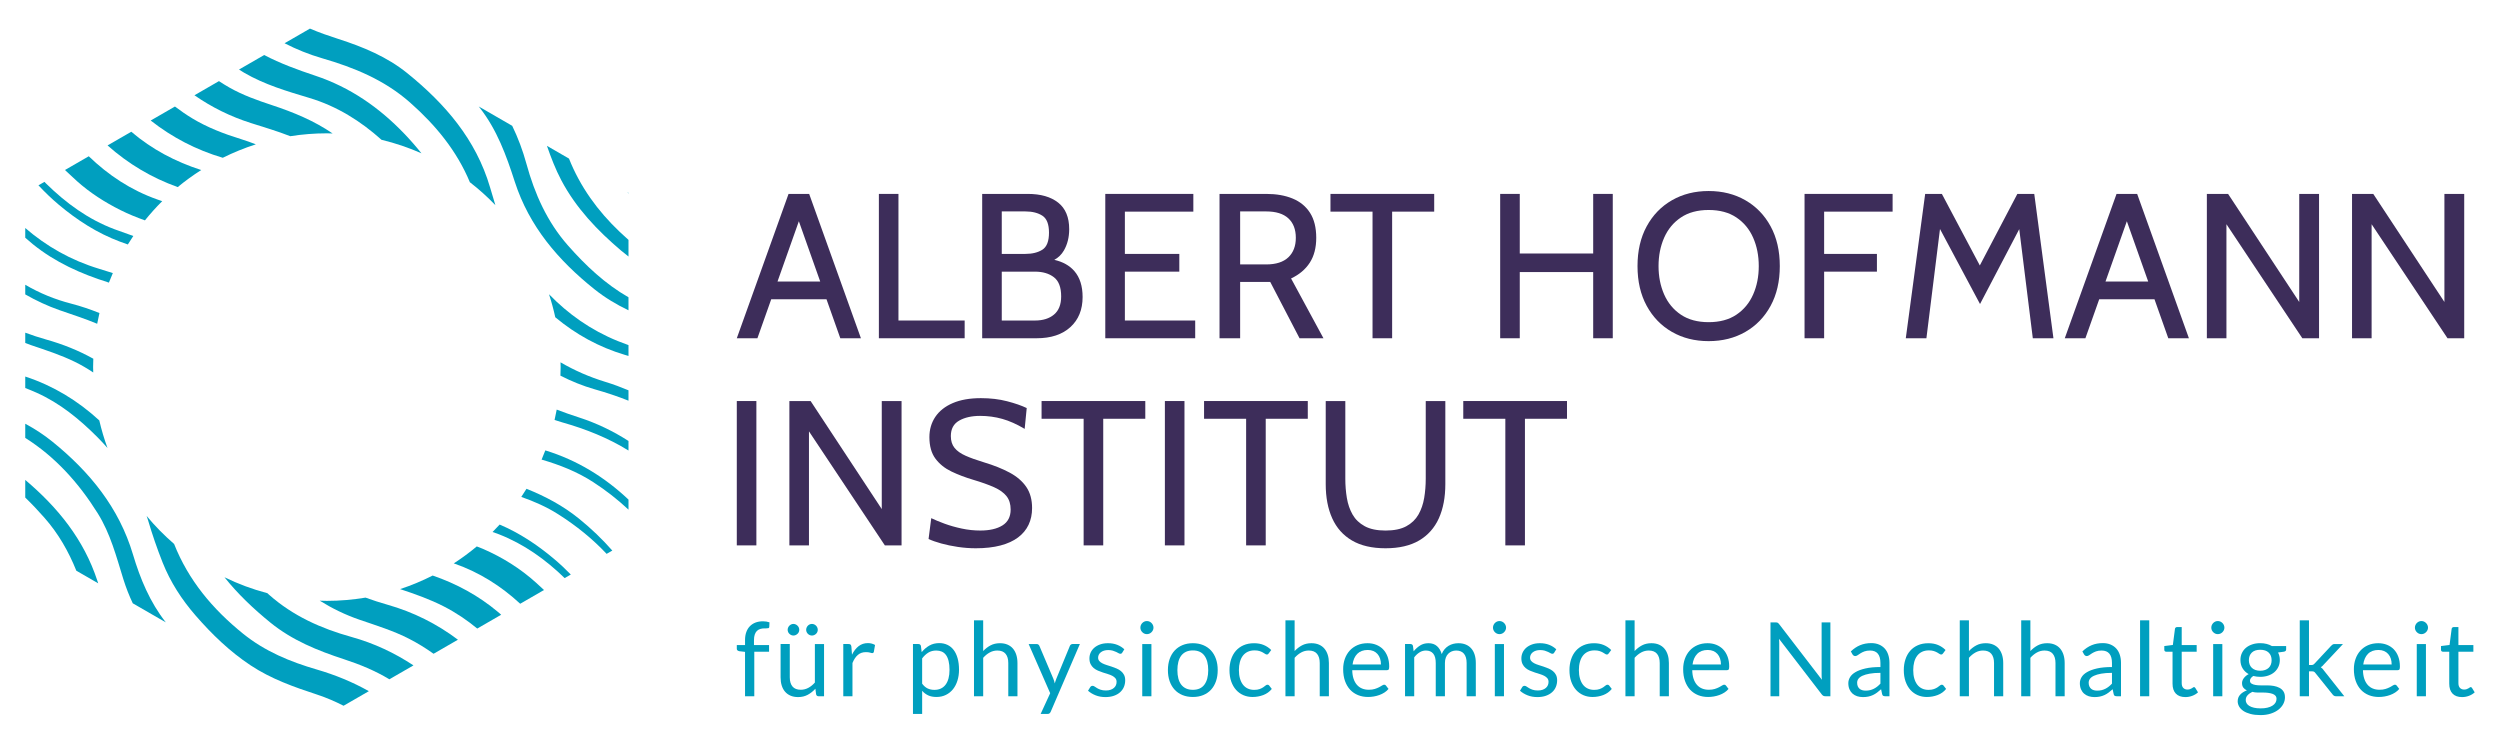 <?xml version="1.0" encoding="UTF-8"?>
<!-- Generator: Adobe Illustrator 16.0.3, SVG Export Plug-In . SVG Version: 6.00 Build 0)  -->
<svg xmlns="http://www.w3.org/2000/svg" xmlns:xlink="http://www.w3.org/1999/xlink" version="1.2" id="Layer_1" x="0px" y="0px" width="442.205px" height="130.394px" viewBox="0 0 442.205 130.394" xml:space="preserve">
<g>
	<g>
		<path fill="#3D2D5A" d="M139.48,34.299l-9.154,25.532h3.647l2.441-6.893h9.78l2.441,6.893h3.647l-9.155-25.532H139.48z     M137.526,49.801l3.778-10.669l3.779,10.669H137.526z"></path>
		<polygon fill="#3D2D5A" points="158.921,34.299 155.457,34.299 155.457,59.831 170.63,59.831 170.63,56.693 158.921,56.693   "></polygon>
		<path fill="#3D2D5A" d="M186.488,45.961c0.708-0.386,1.282-0.933,1.704-1.669c0.62-1.08,0.93-2.334,0.93-3.757    c0-2.103-0.65-3.667-1.951-4.696c-1.301-1.027-3.094-1.54-5.379-1.54h-8.061v25.532h9.629c2.541,0,4.531-0.657,5.972-1.971    c1.44-1.313,2.162-3.087,2.162-5.323c0-1.934-0.487-3.464-1.46-4.587C189.173,46.954,187.979,46.305,186.488,45.961z     M177.194,37.397h4.16c1.24,0,2.248,0.254,3.027,0.759c0.777,0.505,1.166,1.503,1.166,2.999c0,1.509-0.389,2.512-1.166,3.011    c-0.779,0.497-1.787,0.747-3.027,0.747h-4.16V37.397z M186.441,55.636c-0.839,0.706-1.963,1.058-3.372,1.058h-5.875V48.05h5.875    c1.372,0,2.488,0.328,3.346,0.985c0.856,0.656,1.285,1.787,1.285,3.393C187.7,53.861,187.28,54.931,186.441,55.636z"></path>
		<polygon fill="#3D2D5A" points="198.97,48.05 208.6,48.05 208.6,44.913 198.97,44.913 198.97,37.435 211.08,37.435 211.08,34.299     195.506,34.299 195.506,59.831 211.409,59.831 211.409,56.693 198.97,56.693   "></polygon>
		<path fill="#3D2D5A" d="M231.679,46.462c0.76-1.179,1.141-2.644,1.141-4.395c0-1.799-0.365-3.27-1.095-4.414    c-0.729-1.143-1.757-1.987-3.082-2.534c-1.325-0.548-2.876-0.82-4.65-0.82h-8.28v25.532h3.647v-9.957h5.144    c0.036,0,0.066,0,0.091,0s0.055,0,0.092,0l5.179,9.957h4.231l-5.728-10.577C229.815,48.572,230.919,47.643,231.679,46.462z     M223.956,46.773h-4.597v-9.376h4.597c1.738,0,3.048,0.409,3.93,1.224c0.881,0.813,1.322,1.964,1.322,3.446    c0,1.459-0.441,2.609-1.322,3.448C227.004,46.353,225.694,46.773,223.956,46.773z"></path>
		<polygon fill="#3D2D5A" points="235.336,37.435 242.777,37.435 242.777,59.831 246.243,59.831 246.243,37.435 253.684,37.435     253.684,34.299 235.336,34.299   "></polygon>
		<polygon fill="#3D2D5A" points="281.806,44.84 268.819,44.84 268.819,34.299 265.354,34.299 265.354,59.831 268.819,59.831     268.819,48.123 281.806,48.123 281.806,59.831 285.27,59.831 285.27,34.299 281.806,34.299   "></polygon>
		<path fill="#3D2D5A" d="M308.723,35.42c-1.896-1.088-4.062-1.632-6.493-1.632s-4.595,0.544-6.492,1.632    c-1.897,1.089-3.386,2.627-4.468,4.614c-1.083,1.987-1.623,4.331-1.623,7.031c0,2.699,0.54,5.041,1.623,7.03    c1.082,1.987,2.57,3.525,4.468,4.614c1.897,1.088,4.061,1.632,6.492,1.632s4.597-0.544,6.493-1.632    c1.897-1.089,3.387-2.627,4.468-4.614c1.082-1.989,1.624-4.331,1.624-7.03c0-2.7-0.542-5.044-1.624-7.031    C312.109,38.047,310.62,36.509,308.723,35.42z M310.1,52.09c-0.662,1.501-1.65,2.693-2.963,3.574    c-1.313,0.882-2.949,1.321-4.907,1.321c-1.957,0-3.592-0.439-4.905-1.321c-1.313-0.881-2.301-2.073-2.964-3.574    c-0.663-1.502-0.994-3.176-0.994-5.024c0-1.85,0.331-3.523,0.994-5.025c0.663-1.501,1.65-2.693,2.964-3.574    c1.313-0.882,2.948-1.323,4.905-1.323c1.958,0,3.594,0.441,4.907,1.323c1.313,0.881,2.301,2.073,2.963,3.574    c0.662,1.502,0.994,3.176,0.994,5.025C311.094,48.914,310.762,50.588,310.1,52.09z"></path>
		<polygon fill="#3D2D5A" points="319.191,59.831 322.656,59.831 322.656,48.05 331.994,48.05 331.994,44.913 322.656,44.913     322.656,37.435 334.767,37.435 334.767,34.299 319.191,34.299   "></polygon>
		<polygon fill="#3D2D5A" points="356.834,34.299 350.194,46.955 343.482,34.299 340.528,34.299 337.1,59.831 340.747,59.831     343.15,40.508 350.23,53.777 357.168,40.529 359.567,59.831 363.216,59.831 359.823,34.299   "></polygon>
		<path fill="#3D2D5A" d="M374.378,34.299l-9.156,25.532h3.648l2.441-6.893h9.779l2.441,6.893h3.648l-9.154-25.532H374.378z     M372.423,49.801l3.779-10.669l3.777,10.669H372.423z"></path>
		<polygon fill="#3D2D5A" points="406.694,53.412 394.109,34.299 390.354,34.299 390.354,59.831 393.817,59.831 393.817,39.659     407.241,59.831 410.196,59.831 410.196,34.299 406.694,34.299   "></polygon>
		<polygon fill="#3D2D5A" points="432.372,34.299 432.372,53.412 419.788,34.299 416.032,34.299 416.032,59.831 419.496,59.831     419.496,39.659 432.92,59.831 435.875,59.831 435.875,34.299   "></polygon>
	</g>
	<g>
		<path fill="#3D2D5A" d="M130.326,96.469V70.936h3.464v25.533H130.326z"></path>
		<path fill="#3D2D5A" d="M139.627,96.469V70.936h3.756l12.585,19.112V70.936h3.502v25.533h-2.955l-13.423-20.171v20.171H139.627z"></path>
		<path fill="#3D2D5A" d="M172.601,96.979c-1.059,0-2.117-0.081-3.174-0.238c-1.059-0.157-2.037-0.361-2.936-0.61    c-0.9-0.25-1.648-0.513-2.244-0.793l0.475-3.685c0.656,0.316,1.449,0.646,2.379,0.985s1.938,0.625,3.02,0.855    c1.08,0.232,2.176,0.348,3.281,0.348c1.643,0,2.945-0.301,3.912-0.902c0.967-0.603,1.451-1.542,1.451-2.818    c0-0.96-0.244-1.746-0.73-2.361c-0.486-0.613-1.219-1.141-2.197-1.578s-2.205-0.875-3.676-1.313    c-1.398-0.414-2.686-0.902-3.865-1.467c-1.18-0.566-2.125-1.326-2.836-2.281s-1.066-2.223-1.066-3.803    c0-1.349,0.35-2.543,1.047-3.583c0.699-1.039,1.727-1.852,3.084-2.435c1.355-0.584,3.018-0.876,4.988-0.876    c1.678,0,3.219,0.183,4.623,0.548c1.404,0.364,2.561,0.766,3.473,1.203l-0.363,3.685c-1.387-0.827-2.709-1.417-3.967-1.77    c-1.26-0.352-2.563-0.528-3.912-0.528c-1.496,0-2.734,0.28-3.711,0.839c-0.98,0.559-1.469,1.471-1.469,2.735    c0,0.852,0.219,1.547,0.656,2.088s1.088,1.004,1.951,1.385c0.863,0.385,1.939,0.771,3.229,1.16    c1.775,0.533,3.301,1.146,4.578,1.832c1.275,0.688,2.254,1.531,2.936,2.535s1.021,2.248,1.021,3.729    c0,1.095-0.207,2.08-0.619,2.955c-0.414,0.876-1.035,1.623-1.861,2.243s-1.863,1.094-3.109,1.422    C175.722,96.814,174.265,96.979,172.601,96.979z"></path>
		<path fill="#3D2D5A" d="M191.675,96.469V74.073h-7.44v-3.138h18.347v3.138h-7.44v22.396H191.675z"></path>
		<path fill="#3D2D5A" d="M206.047,96.469V70.936h3.465v25.533H206.047z"></path>
		<path fill="#3D2D5A" d="M220.417,96.469V74.073h-7.44v-3.138h18.347v3.138h-7.44v22.396H220.417z"></path>
		<path fill="#3D2D5A" d="M245.075,96.979c-2.396,0-4.375-0.459-5.937-1.377c-1.563-0.92-2.727-2.226-3.492-3.923    c-0.767-1.695-1.149-3.711-1.149-6.045V70.936h3.465v13.75c0,1.168,0.091,2.299,0.273,3.393c0.183,1.095,0.521,2.074,1.013,2.938    c0.492,0.862,1.21,1.55,2.151,2.061c0.942,0.511,2.168,0.766,3.676,0.766c1.52,0,2.748-0.255,3.684-0.766s1.65-1.2,2.143-2.07    c0.492-0.869,0.83-1.851,1.013-2.945c0.183-1.094,0.273-2.219,0.273-3.375v-13.75h3.465v14.699c0,2.334-0.383,4.35-1.148,6.045    c-0.766,1.697-1.931,3.003-3.493,3.923C249.449,96.521,247.471,96.979,245.075,96.979z"></path>
		<path fill="#3D2D5A" d="M266.267,96.469V74.073h-7.441v-3.138h18.348v3.138h-7.441v22.396H266.267z"></path>
	</g>
	<g>
		<path fill="#009FBF" d="M100.454,43.409c-3.671-4.164-5.884-9.121-7.341-14.451c-0.643-2.345-1.481-4.578-2.513-6.705    l-5.924-3.421c0.056,0.07,0.112,0.137,0.167,0.207c3.062,3.896,4.718,8.465,6.208,13.089c2.56,7.933,7.712,13.929,14.079,19.021    c1.882,1.506,3.912,2.72,6.038,3.737v-2.302C107.066,50.235,103.62,47.003,100.454,43.409z"></path>
		<path fill="#009FBF" d="M17.221,102.729c-2.389-7.323-7.02-12.995-12.754-17.839v3.119c1.172,1.133,2.295,2.328,3.386,3.564    c2.476,2.803,4.282,5.976,5.647,9.375l3.871,2.234C17.322,103.032,17.271,102.881,17.221,102.729z"></path>
		<path fill="#009FBF" d="M97.914,98.788c-2.921-2.448-6.041-4.517-9.536-6.003c-0.408,0.447-0.825,0.885-1.253,1.314    c0.376,0.139,0.758,0.263,1.131,0.408c4.428,1.73,8.238,4.456,11.621,7.746l1.088-0.629    C100.005,100.636,98.989,99.688,97.914,98.788z"></path>
		<path fill="#009FBF" d="M21.318,37.169c1.405,0.704,2.852,1.287,4.318,1.81c0.957-1.186,1.976-2.321,3.057-3.395    c-0.284-0.098-0.568-0.196-0.852-0.296c-4.731-1.669-8.694-4.328-12.139-7.647l-4.211,2.432c0.693,0.663,1.396,1.316,2.112,1.957    C15.915,34.1,18.521,35.768,21.318,37.169z"></path>
		<path fill="#009FBF" d="M94.831,103.077c-2.792-2.521-5.967-4.501-9.432-6.004c-0.351-0.151-0.708-0.28-1.062-0.421    c-1.292,1.08-2.653,2.079-4.072,2.998c0.026,0.009,0.052,0.018,0.077,0.026c4.518,1.575,8.338,4.033,11.672,7.116l4.21-2.431    C95.765,103.93,95.301,103.501,94.831,103.077z"></path>
		<path fill="#009FBF" d="M10.407,36.221c3.268,2.74,6.78,5.008,10.783,6.511c0.472,0.177,0.948,0.342,1.423,0.511    c0.313-0.507,0.634-1.009,0.968-1.501c-1.118-0.386-2.232-0.782-3.339-1.198c-4.642-1.739-8.562-4.622-12.066-8.055    c-0.107-0.105-0.209-0.214-0.314-0.32L6.801,32.78C7.926,33.986,9.121,35.139,10.407,36.221z"></path>
		<path fill="#009FBF" d="M5.844,43.222c3.943,3.181,8.475,5.212,13.28,6.722c0.047,0.015,0.093,0.032,0.139,0.047    c0.221-0.568,0.452-1.132,0.696-1.688c-0.807-0.261-1.617-0.515-2.433-0.761c-5.024-1.518-9.321-3.991-13.06-7.211v1.715    C4.922,42.439,5.37,42.84,5.844,43.222z"></path>
		<path fill="#009FBF" d="M88.08,108.244c-3.455-2.901-7.324-4.987-11.547-6.443c-1.846,0.939-3.771,1.743-5.764,2.4    c2.631,0.867,5.256,1.794,7.737,3.065c2.142,1.096,4.095,2.418,5.909,3.914l4.233-2.444    C88.459,108.572,88.272,108.406,88.08,108.244z"></path>
		<path fill="#009FBF" d="M31.438,33.092c1.315-1.091,2.705-2.094,4.15-3.018c-4.557-1.469-8.716-3.658-12.367-6.773l-4.194,2.422    C22.706,28.998,26.834,31.449,31.438,33.092z"></path>
		<path fill="#009FBF" d="M102.401,91.73c-2.823-2.282-5.959-3.948-9.273-5.273c-0.297,0.486-0.605,0.965-0.922,1.438    c2.263,0.794,4.463,1.758,6.521,3.063c3.199,2.025,6.072,4.348,8.572,7.01l1.008-0.581    C106.533,95.362,104.563,93.479,102.401,91.73z"></path>
		<path fill="#009FBF" d="M96.455,79.666c-0.209,0.548-0.426,1.091-0.656,1.627c3.191,0.931,6.287,2.142,9.12,3.977    c2.248,1.455,4.328,3.082,6.25,4.878v-1.778C106.962,84.394,102.104,81.397,96.455,79.666z"></path>
		<path fill="#009FBF" d="M45.256,25.531c-0.867-0.339-1.75-0.653-2.657-0.934c-2.997-0.926-5.929-2.047-8.637-3.687    c-1.053-0.638-2.05-1.337-3.019-2.068l-4.288,2.476c3.805,2.989,8.034,5.191,12.749,6.591    C41.279,26.975,43.232,26.176,45.256,25.531z"></path>
		<path fill="#009FBF" d="M17.189,57.27c0.119-0.639,0.254-1.271,0.402-1.899c-1.61-0.647-3.272-1.216-5.011-1.666    c-2.839-0.732-5.566-1.839-8.114-3.337v1.707c1.911,1.094,3.926,2.04,6.081,2.794C12.768,55.645,15.017,56.36,17.189,57.27z"></path>
		<path fill="#009FBF" d="M64.658,105.708c-2.226,0.371-4.508,0.573-6.838,0.573c-0.425,0-0.844-0.02-1.266-0.032    c2.197,1.372,4.541,2.513,7.067,3.381c2.965,1.018,5.98,1.941,8.779,3.381c1.511,0.776,2.935,1.661,4.29,2.63l4.308-2.487    c-3.735-2.812-7.876-4.889-12.475-6.196C67.212,106.584,65.923,106.169,64.658,105.708z"></path>
		<path fill="#009FBF" d="M102.401,73.835c-1.325-0.429-2.638-0.884-3.928-1.385c-0.114,0.618-0.241,1.229-0.382,1.837    c0.462,0.15,0.925,0.299,1.396,0.433c4.157,1.179,8.093,2.75,11.682,4.972v-1.694C108.48,76.273,105.58,74.862,102.401,73.835z"></path>
		<path fill="#009FBF" d="M44.38,21.764c2.332,0.74,4.684,1.432,6.963,2.327c2.11-0.332,4.273-0.509,6.478-0.509    c0.339,0,0.674,0.018,1.011,0.025c-3.261-2.24-6.909-3.747-10.683-4.994c-2.61-0.86-5.195-1.776-7.602-3.144    c-0.624-0.354-1.227-0.731-1.82-1.12l-4.333,2.501C37.439,18.969,40.759,20.614,44.38,21.764z"></path>
		<path fill="#009FBF" d="M13.286,64.024c1.122,0.551,2.185,1.18,3.207,1.86c-0.008-0.318-0.024-0.635-0.024-0.954    c0-0.496,0.02-0.986,0.037-1.478c-2.611-1.454-5.395-2.572-8.333-3.394c-1.265-0.354-2.495-0.765-3.706-1.212v1.815    c0.335,0.124,0.66,0.264,1.001,0.379C8.112,61.935,10.772,62.791,13.286,64.024z"></path>
		<path fill="#009FBF" d="M47.581,105.189c-0.099-0.087-0.19-0.178-0.288-0.265c-2.641-0.693-5.179-1.642-7.586-2.815    c2.353,2.946,5.119,5.579,8.138,8.031c3.856,3.13,8.346,4.945,12.992,6.463c2.808,0.921,5.522,2.029,8.034,3.553l4.263-2.461    c-3.326-2.198-6.949-3.91-10.969-5.03C56.812,111.176,51.819,108.95,47.581,105.189z"></path>
		<path fill="#009FBF" d="M99.146,64.088c0.006,0.281,0.021,0.561,0.021,0.843c0,0.509-0.02,1.012-0.038,1.516    c1.918,0.978,3.93,1.806,6.079,2.418c2.036,0.58,4.028,1.235,5.96,2.009v-1.835c-1.321-0.554-2.672-1.06-4.073-1.487    C104.269,66.689,101.623,65.533,99.146,64.088z"></path>
		<path fill="#009FBF" d="M55.77,13.389c-3.107-1.036-6.173-2.152-9.045-3.656l-4.449,2.568c0.299,0.186,0.592,0.377,0.896,0.556    c3.603,2.104,7.567,3.272,11.51,4.453c4.959,1.481,9.112,4.117,12.802,7.419c2.446,0.586,4.808,1.389,7.063,2.389    c-0.948-1.193-1.956-2.346-3.024-3.46C67.062,19.005,61.935,15.443,55.77,13.389z"></path>
		<path fill="#009FBF" d="M56.024,118.422c-4.693-1.367-9.138-3.193-13.034-6.336c-5.41-4.368-9.663-9.474-12.195-15.872    c-1.751-1.515-3.382-3.165-4.857-4.95c0.073,0.229,0.158,0.452,0.228,0.686c0.751,2.55,1.616,5.074,2.596,7.541    c1.376,3.464,3.374,6.553,5.83,9.377c2.899,3.334,6.03,6.359,9.725,8.813c3.638,2.415,7.699,3.842,11.783,5.184    c1.646,0.542,3.19,1.215,4.672,1.97l4.47-2.581C62.354,120.628,59.277,119.37,56.024,118.422z"></path>
		<path fill="#009FBF" d="M4.467,66.604v2.03c0.66,0.257,1.317,0.523,1.966,0.813c4.168,1.862,7.604,4.681,10.801,7.884    c0.62,0.621,1.209,1.261,1.78,1.909c-0.583-1.581-1.063-3.211-1.451-4.876C13.746,70.861,9.418,68.228,4.467,66.604z"></path>
		<path fill="#009FBF" d="M111.169,62.961v-1.918c-0.632-0.228-1.261-0.461-1.882-0.713c-4.788-1.943-8.777-4.783-12.178-8.285    c0.437,1.33,0.808,2.688,1.108,4.073c3.654,3.04,7.71,5.276,12.29,6.646C110.728,62.83,110.948,62.896,111.169,62.961z"></path>
		<path fill="#009FBF" d="M56.985,10.306c5.666,1.645,11.014,3.83,15.549,7.833c4.552,4.02,8.261,8.539,10.577,14.092    c1.603,1.24,3.109,2.596,4.512,4.055c-0.324-1.044-0.631-2.094-0.938-3.14c-2.496-8.496-7.968-14.802-14.647-20.204    c-3.584-2.899-7.818-4.645-12.189-6.052c-1.696-0.547-3.39-1.128-5.023-1.834l-4.491,2.593    C52.436,8.732,54.646,9.626,56.985,10.306z"></path>
		<path fill="#009FBF" d="M9.302,78.148c-1.522-1.234-3.141-2.289-4.835-3.197v2.505c5.271,3.321,9.422,7.91,12.819,13.337    c2.243,3.585,3.291,7.655,4.525,11.627c0.467,1.499,1.029,2.927,1.673,4.293l5.848,3.376c-2.811-3.573-4.531-7.712-5.815-12.024    C21.048,89.791,15.858,83.457,9.302,78.148z"></path>
		<path fill="#009FBF" d="M99.286,31.888c2.606,4.931,6.382,8.884,10.6,12.459c0.42,0.356,0.851,0.695,1.283,1.027v-2.943    c-0.513-0.454-1.021-0.916-1.522-1.391c-3.949-3.746-7.02-8.012-9.003-12.989l-3.9-2.252    C97.469,27.877,98.253,29.933,99.286,31.888z"></path>
		<path fill="#009FBF" d="M111.169,34.224v-0.096l-0.2-0.115C111.035,34.084,111.104,34.153,111.169,34.224z"></path>
	</g>
	<g>
		<path fill="#009FBF" d="M131.783,123.155v-7.851l-1.021-0.118c-0.127-0.03-0.23-0.078-0.313-0.143    c-0.082-0.063-0.122-0.156-0.122-0.276v-0.666h1.457v-0.893c0-0.528,0.074-1,0.225-1.409c0.147-0.41,0.36-0.758,0.639-1.04    c0.277-0.282,0.607-0.496,0.997-0.644c0.39-0.146,0.827-0.219,1.312-0.219c0.413,0,0.797,0.062,1.15,0.183l-0.036,0.812    c-0.008,0.122-0.06,0.193-0.155,0.219c-0.099,0.024-0.234,0.037-0.411,0.037h-0.282c-0.28,0-0.534,0.036-0.762,0.109    c-0.227,0.072-0.424,0.19-0.589,0.354c-0.161,0.165-0.288,0.381-0.376,0.648c-0.089,0.268-0.133,0.599-0.133,0.993v0.849h2.67    v1.175h-2.614v7.879H131.783z"></path>
		<path fill="#009FBF" d="M139.698,113.918v5.891c0,0.699,0.161,1.24,0.481,1.623c0.324,0.383,0.809,0.574,1.461,0.574    c0.474,0,0.919-0.113,1.34-0.338c0.418-0.225,0.805-0.537,1.157-0.939v-6.811h1.622v9.237h-0.967    c-0.229,0-0.375-0.112-0.437-0.339l-0.128-0.993c-0.401,0.444-0.852,0.802-1.35,1.072c-0.498,0.27-1.07,0.406-1.712,0.406    c-0.505,0-0.95-0.085-1.339-0.252c-0.386-0.167-0.708-0.403-0.969-0.707c-0.264-0.304-0.457-0.672-0.59-1.103    c-0.131-0.433-0.195-0.907-0.195-1.432v-5.891H139.698z M141.374,111.404c0,0.139-0.026,0.27-0.081,0.392    c-0.055,0.12-0.13,0.228-0.229,0.317c-0.098,0.091-0.207,0.164-0.332,0.219s-0.257,0.083-0.396,0.083    c-0.134,0-0.263-0.028-0.384-0.083s-0.23-0.128-0.324-0.219c-0.094-0.09-0.169-0.197-0.223-0.317    c-0.056-0.122-0.083-0.253-0.083-0.392c0-0.141,0.027-0.275,0.083-0.403c0.054-0.126,0.129-0.238,0.223-0.331    c0.094-0.096,0.203-0.17,0.324-0.226s0.25-0.082,0.384-0.082c0.139,0,0.271,0.026,0.396,0.082s0.234,0.13,0.332,0.226    c0.099,0.093,0.174,0.205,0.229,0.331C141.348,111.129,141.374,111.264,141.374,111.404z M144.648,111.404    c0,0.139-0.027,0.27-0.082,0.392c-0.057,0.12-0.129,0.228-0.223,0.317c-0.097,0.091-0.206,0.164-0.329,0.219    c-0.124,0.055-0.257,0.083-0.397,0.083c-0.14,0-0.272-0.028-0.396-0.083c-0.123-0.055-0.232-0.128-0.323-0.219    c-0.09-0.09-0.165-0.197-0.219-0.317c-0.056-0.122-0.083-0.253-0.083-0.392c0-0.141,0.027-0.275,0.083-0.403    c0.054-0.126,0.129-0.238,0.219-0.331c0.091-0.096,0.2-0.17,0.323-0.226c0.124-0.056,0.257-0.082,0.396-0.082    c0.141,0,0.273,0.026,0.397,0.082c0.123,0.056,0.232,0.13,0.329,0.226c0.094,0.093,0.166,0.205,0.223,0.331    C144.621,111.129,144.648,111.264,144.648,111.404z"></path>
		<path fill="#009FBF" d="M149.162,123.155v-9.237h0.931c0.175,0,0.296,0.033,0.362,0.101c0.067,0.066,0.113,0.183,0.139,0.346    l0.109,1.441c0.314-0.644,0.707-1.146,1.171-1.509c0.465-0.362,1.011-0.544,1.638-0.544c0.254,0,0.484,0.03,0.693,0.089    c0.205,0.057,0.397,0.138,0.574,0.24l-0.211,1.214c-0.043,0.15-0.137,0.228-0.28,0.228c-0.087,0-0.218-0.029-0.394-0.088    c-0.177-0.058-0.423-0.085-0.739-0.085c-0.564,0-1.039,0.165-1.417,0.492c-0.381,0.327-0.699,0.806-0.953,1.432v5.881H149.162z"></path>
		<path fill="#009FBF" d="M161.487,126.283v-12.365h0.969c0.23,0,0.375,0.112,0.438,0.337l0.135,1.096    c0.396-0.48,0.846-0.867,1.354-1.159c0.51-0.291,1.094-0.438,1.756-0.438c0.529,0,1.01,0.104,1.441,0.308    c0.432,0.202,0.801,0.504,1.104,0.901c0.305,0.4,0.537,0.894,0.701,1.481c0.166,0.59,0.248,1.27,0.248,2.033    c0,0.683-0.092,1.315-0.275,1.902c-0.182,0.586-0.443,1.094-0.783,1.522c-0.342,0.427-0.758,0.766-1.256,1.011    c-0.494,0.247-1.051,0.371-1.672,0.371c-0.57,0-1.059-0.094-1.465-0.283c-0.4-0.188-0.76-0.456-1.07-0.803v4.086H161.487z     M165.601,115.067c-0.529,0-0.994,0.122-1.391,0.365c-0.398,0.243-0.766,0.587-1.1,1.03v4.467c0.299,0.401,0.625,0.684,0.98,0.849    c0.357,0.164,0.752,0.247,1.189,0.247c0.857,0,1.518-0.308,1.98-0.922c0.461-0.612,0.693-1.489,0.693-2.627    c0-0.601-0.055-1.117-0.162-1.549c-0.105-0.432-0.26-0.785-0.459-1.062c-0.201-0.276-0.447-0.479-0.738-0.607    C166.302,115.132,165.97,115.067,165.601,115.067z"></path>
		<path fill="#009FBF" d="M172.282,123.155v-13.432h1.625v5.436c0.395-0.419,0.832-0.757,1.313-1.009s1.033-0.378,1.658-0.378    c0.506,0,0.951,0.084,1.336,0.251c0.387,0.167,0.709,0.404,0.967,0.711s0.453,0.677,0.588,1.108    c0.133,0.431,0.201,0.908,0.201,1.432v5.881h-1.623v-5.881c0-0.699-0.158-1.241-0.479-1.628s-0.807-0.579-1.465-0.579    c-0.479,0-0.926,0.116-1.344,0.347c-0.416,0.23-0.803,0.544-1.152,0.939v6.802H172.282z"></path>
		<path fill="#009FBF" d="M185.857,125.881c-0.056,0.122-0.122,0.22-0.203,0.292c-0.083,0.074-0.208,0.11-0.38,0.11h-1.203    l1.687-3.667l-3.81-8.698h1.404c0.139,0,0.248,0.035,0.328,0.105c0.08,0.069,0.137,0.146,0.172,0.231l2.47,5.819    c0.056,0.134,0.102,0.266,0.142,0.4c0.041,0.135,0.075,0.271,0.106,0.41c0.042-0.14,0.084-0.275,0.126-0.41    c0.043-0.135,0.093-0.271,0.148-0.411l2.396-5.809c0.036-0.096,0.1-0.177,0.186-0.241c0.088-0.063,0.185-0.096,0.288-0.096h1.296    L185.857,125.881z"></path>
		<path fill="#009FBF" d="M198.506,115.441c-0.073,0.135-0.185,0.2-0.339,0.2c-0.09,0-0.193-0.033-0.309-0.101    c-0.115-0.066-0.258-0.141-0.426-0.224c-0.168-0.081-0.363-0.157-0.598-0.228c-0.23-0.068-0.503-0.105-0.817-0.105    c-0.274,0-0.521,0.037-0.741,0.105c-0.217,0.07-0.405,0.166-0.561,0.288c-0.154,0.121-0.273,0.264-0.354,0.424    c-0.083,0.16-0.125,0.336-0.125,0.524c0,0.235,0.069,0.435,0.205,0.592c0.139,0.159,0.319,0.296,0.544,0.411    s0.479,0.217,0.764,0.306c0.286,0.088,0.582,0.182,0.882,0.282c0.299,0.101,0.593,0.213,0.881,0.333    c0.284,0.121,0.54,0.274,0.765,0.457c0.225,0.181,0.405,0.404,0.543,0.669c0.137,0.265,0.206,0.582,0.206,0.954    c0,0.423-0.077,0.817-0.229,1.18c-0.152,0.361-0.379,0.674-0.676,0.938c-0.296,0.266-0.661,0.474-1.095,0.625    c-0.431,0.152-0.93,0.229-1.494,0.229c-0.646,0-1.229-0.105-1.751-0.315c-0.521-0.209-0.965-0.479-1.331-0.807l0.382-0.621    c0.05-0.079,0.107-0.139,0.174-0.183c0.067-0.042,0.155-0.064,0.265-0.064s0.225,0.045,0.346,0.13    c0.123,0.085,0.271,0.178,0.443,0.282c0.173,0.104,0.382,0.197,0.628,0.282c0.248,0.085,0.555,0.129,0.928,0.129    c0.314,0,0.593-0.041,0.827-0.124c0.238-0.081,0.437-0.193,0.593-0.334c0.158-0.141,0.277-0.301,0.354-0.482    c0.075-0.182,0.111-0.377,0.111-0.583c0-0.255-0.068-0.465-0.203-0.633c-0.139-0.167-0.318-0.311-0.543-0.43    c-0.225-0.118-0.482-0.223-0.771-0.31c-0.288-0.088-0.583-0.182-0.885-0.278s-0.595-0.206-0.886-0.333    c-0.287-0.123-0.545-0.28-0.77-0.469s-0.407-0.421-0.542-0.698c-0.137-0.277-0.204-0.611-0.204-1.008    c0-0.352,0.073-0.691,0.217-1.018c0.146-0.323,0.358-0.611,0.639-0.856c0.278-0.244,0.624-0.442,1.029-0.587    c0.409-0.147,0.875-0.22,1.396-0.22c0.608,0,1.154,0.096,1.638,0.288c0.482,0.191,0.902,0.455,1.254,0.789L198.506,115.441z"></path>
		<path fill="#009FBF" d="M204.03,111.02c0,0.159-0.033,0.306-0.096,0.441c-0.063,0.137-0.15,0.261-0.256,0.365    c-0.105,0.105-0.23,0.191-0.368,0.252c-0.141,0.06-0.288,0.09-0.448,0.09c-0.158,0-0.305-0.03-0.441-0.09    c-0.136-0.061-0.259-0.146-0.364-0.252c-0.107-0.104-0.19-0.229-0.252-0.365c-0.06-0.136-0.09-0.282-0.09-0.441    s0.03-0.31,0.09-0.452c0.062-0.143,0.145-0.267,0.252-0.372c0.105-0.107,0.229-0.191,0.364-0.253    c0.137-0.06,0.283-0.09,0.441-0.09c0.16,0,0.308,0.03,0.448,0.09c0.138,0.062,0.263,0.146,0.368,0.253    c0.105,0.105,0.192,0.229,0.256,0.372C203.997,110.71,204.03,110.86,204.03,111.02z M203.665,113.918v9.237h-1.622v-9.237H203.665    z"></path>
		<path fill="#009FBF" d="M210.997,113.772c0.674,0,1.282,0.112,1.828,0.338c0.543,0.225,1.006,0.545,1.386,0.957    c0.378,0.413,0.671,0.914,0.874,1.5c0.204,0.587,0.306,1.241,0.306,1.964c0,0.731-0.102,1.388-0.306,1.971    c-0.203,0.582-0.496,1.082-0.874,1.495c-0.38,0.414-0.843,0.731-1.386,0.952c-0.546,0.223-1.154,0.334-1.828,0.334    c-0.676,0-1.285-0.111-1.83-0.334c-0.543-0.221-1.008-0.538-1.39-0.952c-0.382-0.413-0.677-0.913-0.885-1.495    c-0.205-0.583-0.309-1.239-0.309-1.971c0-0.723,0.104-1.377,0.309-1.964c0.208-0.586,0.503-1.087,0.885-1.5    c0.382-0.412,0.847-0.732,1.39-0.957C209.712,113.885,210.321,113.772,210.997,113.772z M210.997,122.016    c0.912,0,1.592-0.307,2.041-0.917c0.451-0.61,0.676-1.462,0.676-2.558c0-1.1-0.225-1.957-0.676-2.57    c-0.449-0.614-1.129-0.922-2.041-0.922c-0.463,0-0.864,0.08-1.206,0.237c-0.34,0.158-0.624,0.385-0.853,0.685    c-0.227,0.299-0.396,0.664-0.509,1.098c-0.111,0.437-0.169,0.927-0.169,1.473c0,0.548,0.058,1.038,0.169,1.468    c0.113,0.434,0.282,0.795,0.509,1.09c0.229,0.296,0.513,0.521,0.853,0.68C210.133,121.937,210.534,122.016,210.997,122.016z"></path>
		<path fill="#009FBF" d="M224.427,115.559c-0.05,0.069-0.098,0.12-0.146,0.156s-0.119,0.055-0.21,0.055    c-0.092,0-0.189-0.038-0.297-0.115c-0.105-0.074-0.24-0.158-0.405-0.248c-0.163-0.092-0.365-0.176-0.597-0.253    c-0.236-0.075-0.522-0.113-0.861-0.113c-0.451,0-0.847,0.081-1.196,0.242c-0.346,0.16-0.636,0.394-0.87,0.696    c-0.234,0.304-0.408,0.673-0.527,1.104c-0.119,0.432-0.179,0.916-0.179,1.449c0,0.561,0.065,1.059,0.191,1.491    c0.127,0.437,0.308,0.799,0.538,1.096c0.23,0.293,0.513,0.52,0.845,0.674c0.33,0.154,0.702,0.233,1.115,0.233    c0.395,0,0.72-0.047,0.977-0.144c0.253-0.093,0.467-0.198,0.636-0.313c0.172-0.116,0.311-0.221,0.42-0.315    c0.109-0.094,0.219-0.141,0.328-0.141c0.141,0,0.244,0.052,0.312,0.154l0.457,0.594c-0.403,0.493-0.904,0.853-1.505,1.08    c-0.604,0.228-1.239,0.343-1.906,0.343c-0.578,0-1.113-0.108-1.609-0.32c-0.495-0.212-0.925-0.521-1.289-0.924    c-0.365-0.406-0.653-0.902-0.864-1.49c-0.208-0.591-0.313-1.264-0.313-2.018c0-0.686,0.096-1.319,0.286-1.903    c0.192-0.583,0.471-1.089,0.839-1.51c0.369-0.423,0.824-0.754,1.363-0.989c0.542-0.238,1.164-0.356,1.86-0.356    c0.645,0,1.217,0.104,1.716,0.315c0.497,0.209,0.939,0.505,1.32,0.887L224.427,115.559z"></path>
		<path fill="#009FBF" d="M227.372,123.155v-13.432h1.623v5.436c0.395-0.419,0.832-0.757,1.312-1.009    c0.48-0.252,1.033-0.378,1.661-0.378c0.503,0,0.948,0.084,1.334,0.251c0.387,0.167,0.709,0.404,0.966,0.711    c0.259,0.307,0.455,0.677,0.59,1.108c0.134,0.431,0.199,0.908,0.199,1.432v5.881h-1.62v-5.881c0-0.699-0.161-1.241-0.48-1.628    c-0.318-0.387-0.808-0.579-1.463-0.579c-0.481,0-0.929,0.116-1.346,0.347c-0.416,0.23-0.801,0.544-1.152,0.939v6.802H227.372z"></path>
		<path fill="#009FBF" d="M241.896,113.772c0.554,0,1.063,0.094,1.53,0.278c0.468,0.186,0.873,0.453,1.215,0.802    c0.338,0.35,0.604,0.782,0.797,1.296c0.191,0.514,0.287,1.099,0.287,1.755c0,0.256-0.028,0.426-0.082,0.512    c-0.056,0.084-0.159,0.126-0.309,0.126h-6.146c0.01,0.584,0.091,1.093,0.234,1.522c0.147,0.434,0.348,0.792,0.603,1.081    c0.256,0.288,0.559,0.504,0.912,0.647c0.352,0.142,0.747,0.214,1.185,0.214c0.409,0,0.759-0.047,1.054-0.141    c0.295-0.096,0.55-0.197,0.762-0.307c0.211-0.109,0.39-0.211,0.532-0.306c0.144-0.094,0.265-0.141,0.37-0.141    c0.135,0,0.238,0.052,0.31,0.154l0.456,0.594c-0.201,0.243-0.439,0.455-0.72,0.634c-0.28,0.18-0.579,0.327-0.898,0.443    c-0.317,0.115-0.647,0.201-0.987,0.259c-0.342,0.058-0.68,0.087-1.014,0.087c-0.638,0-1.226-0.108-1.765-0.324    c-0.538-0.217-1.003-0.531-1.396-0.948s-0.695-0.931-0.916-1.545c-0.219-0.613-0.328-1.319-0.328-2.114    c0-0.646,0.1-1.247,0.295-1.806c0.198-0.561,0.484-1.044,0.853-1.456c0.373-0.41,0.826-0.732,1.359-0.967    C240.626,113.891,241.227,113.772,241.896,113.772z M241.933,114.968c-0.785,0-1.4,0.228-1.851,0.679    c-0.449,0.453-0.729,1.08-0.839,1.883h5.023c0-0.377-0.052-0.721-0.155-1.035c-0.104-0.313-0.255-0.583-0.456-0.812    c-0.199-0.228-0.443-0.403-0.733-0.529C242.632,115.031,242.304,114.968,241.933,114.968z"></path>
		<path fill="#009FBF" d="M248.525,123.155v-9.237h0.966c0.232,0,0.376,0.112,0.438,0.337l0.119,0.949    c0.342-0.419,0.722-0.763,1.145-1.029c0.422-0.269,0.913-0.402,1.472-0.402c0.626,0,1.133,0.173,1.519,0.521    c0.386,0.345,0.664,0.813,0.833,1.403c0.129-0.334,0.296-0.622,0.507-0.866c0.209-0.244,0.445-0.443,0.707-0.601    c0.261-0.158,0.539-0.274,0.833-0.347c0.296-0.074,0.595-0.11,0.898-0.11c0.487,0,0.921,0.076,1.298,0.233    c0.381,0.154,0.703,0.381,0.967,0.68c0.266,0.297,0.467,0.663,0.607,1.098c0.139,0.436,0.211,0.933,0.211,1.491v5.881h-1.625    v-5.881c0-0.724-0.158-1.271-0.475-1.646c-0.316-0.372-0.771-0.561-1.375-0.561c-0.269,0-0.521,0.048-0.762,0.141    c-0.238,0.096-0.449,0.233-0.632,0.415c-0.185,0.183-0.329,0.413-0.435,0.689c-0.105,0.277-0.159,0.598-0.159,0.962v5.881h-1.624    v-5.881c0-0.742-0.148-1.296-0.445-1.661c-0.3-0.363-0.731-0.546-1.306-0.546c-0.399,0-0.772,0.108-1.114,0.324    c-0.344,0.215-0.661,0.509-0.945,0.88v6.884H248.525z"></path>
		<path fill="#009FBF" d="M266.396,111.02c0,0.159-0.033,0.306-0.096,0.441c-0.066,0.137-0.15,0.261-0.258,0.365    c-0.105,0.105-0.229,0.191-0.367,0.252c-0.139,0.06-0.289,0.09-0.445,0.09c-0.158,0-0.307-0.03-0.443-0.09    c-0.137-0.061-0.258-0.146-0.365-0.252c-0.105-0.104-0.191-0.229-0.25-0.365c-0.061-0.136-0.092-0.282-0.092-0.441    s0.031-0.31,0.092-0.452c0.059-0.143,0.145-0.267,0.25-0.372c0.107-0.107,0.229-0.191,0.365-0.253    c0.137-0.06,0.285-0.09,0.443-0.09c0.156,0,0.307,0.03,0.445,0.09c0.139,0.062,0.262,0.146,0.367,0.253    c0.107,0.105,0.191,0.229,0.258,0.372C266.362,110.71,266.396,110.86,266.396,111.02z M266.028,113.918v9.237h-1.621v-9.237    H266.028z"></path>
		<path fill="#009FBF" d="M274.911,115.441c-0.074,0.135-0.186,0.2-0.338,0.2c-0.092,0-0.195-0.033-0.311-0.101    c-0.115-0.066-0.258-0.141-0.426-0.224c-0.166-0.081-0.363-0.157-0.596-0.228c-0.23-0.068-0.502-0.105-0.818-0.105    c-0.275,0-0.521,0.037-0.74,0.105c-0.217,0.07-0.404,0.166-0.561,0.288c-0.156,0.121-0.273,0.264-0.355,0.424    s-0.125,0.336-0.125,0.524c0,0.235,0.07,0.435,0.207,0.592c0.137,0.159,0.318,0.296,0.543,0.411s0.479,0.217,0.766,0.306    c0.285,0.088,0.58,0.182,0.881,0.282c0.299,0.101,0.592,0.213,0.879,0.333c0.283,0.121,0.539,0.274,0.766,0.457    c0.225,0.181,0.404,0.404,0.541,0.669s0.205,0.582,0.205,0.954c0,0.423-0.076,0.817-0.229,1.18    c-0.148,0.361-0.375,0.674-0.674,0.938c-0.297,0.266-0.662,0.474-1.094,0.625c-0.432,0.152-0.93,0.229-1.492,0.229    c-0.648,0-1.23-0.105-1.752-0.315c-0.523-0.209-0.967-0.479-1.332-0.807l0.383-0.621c0.047-0.079,0.107-0.139,0.174-0.183    c0.066-0.042,0.154-0.064,0.264-0.064s0.225,0.045,0.348,0.13c0.121,0.085,0.268,0.178,0.441,0.282    c0.172,0.104,0.383,0.197,0.629,0.282s0.553,0.129,0.926,0.129c0.314,0,0.594-0.041,0.83-0.124    c0.234-0.081,0.432-0.193,0.592-0.334c0.158-0.141,0.275-0.301,0.352-0.482s0.113-0.377,0.113-0.583    c0-0.255-0.07-0.465-0.203-0.633c-0.139-0.167-0.32-0.311-0.545-0.43c-0.225-0.118-0.48-0.223-0.77-0.31    c-0.289-0.088-0.584-0.182-0.885-0.278s-0.596-0.206-0.885-0.333c-0.289-0.123-0.545-0.28-0.771-0.469    c-0.225-0.188-0.404-0.421-0.541-0.698s-0.205-0.611-0.205-1.008c0-0.352,0.072-0.691,0.219-1.018    c0.146-0.323,0.359-0.611,0.637-0.856c0.281-0.244,0.625-0.442,1.031-0.587c0.408-0.147,0.873-0.22,1.396-0.22    c0.605,0,1.152,0.096,1.635,0.288c0.484,0.191,0.902,0.455,1.256,0.789L274.911,115.441z"></path>
		<path fill="#009FBF" d="M284.564,115.559c-0.049,0.069-0.096,0.12-0.144,0.156c-0.05,0.036-0.121,0.055-0.211,0.055    c-0.091,0-0.19-0.038-0.296-0.115c-0.107-0.074-0.241-0.158-0.407-0.248c-0.162-0.092-0.361-0.176-0.596-0.253    c-0.234-0.075-0.521-0.113-0.863-0.113c-0.449,0-0.846,0.081-1.193,0.242c-0.346,0.16-0.637,0.394-0.869,0.696    c-0.236,0.304-0.41,0.673-0.527,1.104c-0.121,0.432-0.18,0.916-0.18,1.449c0,0.561,0.064,1.059,0.193,1.491    c0.125,0.437,0.307,0.799,0.535,1.096c0.23,0.293,0.512,0.52,0.844,0.674s0.705,0.233,1.117,0.233    c0.396,0,0.721-0.047,0.975-0.144c0.256-0.093,0.469-0.198,0.639-0.313c0.17-0.116,0.31-0.221,0.419-0.315    c0.11-0.094,0.22-0.141,0.329-0.141c0.14,0,0.241,0.052,0.311,0.154l0.455,0.594c-0.401,0.493-0.904,0.853-1.504,1.08    c-0.604,0.228-1.236,0.343-1.904,0.343c-0.58,0-1.117-0.108-1.611-0.32s-0.924-0.521-1.289-0.924    c-0.365-0.406-0.652-0.902-0.863-1.49c-0.209-0.591-0.313-1.264-0.313-2.018c0-0.686,0.096-1.319,0.287-1.903    c0.191-0.583,0.469-1.089,0.838-1.51c0.367-0.423,0.822-0.754,1.363-0.989c0.541-0.238,1.16-0.356,1.859-0.356    c0.643,0,1.215,0.104,1.715,0.315c0.499,0.209,0.938,0.505,1.322,0.887L284.564,115.559z"></path>
		<path fill="#009FBF" d="M287.51,123.155v-13.432h1.622v5.436c0.396-0.419,0.833-0.757,1.315-1.009    c0.479-0.252,1.032-0.378,1.658-0.378c0.503,0,0.951,0.084,1.336,0.251c0.387,0.167,0.707,0.404,0.967,0.711    c0.259,0.307,0.453,0.677,0.587,1.108c0.134,0.431,0.2,0.908,0.2,1.432v5.881h-1.621v-5.881c0-0.699-0.159-1.241-0.479-1.628    c-0.319-0.387-0.807-0.579-1.463-0.579c-0.48,0-0.93,0.116-1.347,0.347c-0.416,0.23-0.801,0.544-1.153,0.939v6.802H287.51z"></path>
		<path fill="#009FBF" d="M302.035,113.772c0.552,0,1.064,0.094,1.531,0.278c0.466,0.186,0.873,0.453,1.213,0.802    c0.34,0.35,0.607,0.782,0.797,1.296c0.192,0.514,0.288,1.099,0.288,1.755c0,0.256-0.028,0.426-0.083,0.512    c-0.056,0.084-0.157,0.126-0.309,0.126h-6.145c0.011,0.584,0.09,1.093,0.235,1.522c0.146,0.434,0.348,0.792,0.602,1.081    c0.255,0.288,0.559,0.504,0.913,0.647c0.352,0.142,0.747,0.214,1.185,0.214c0.407,0,0.756-0.047,1.054-0.141    c0.294-0.096,0.547-0.197,0.76-0.307c0.214-0.109,0.393-0.211,0.534-0.306c0.144-0.094,0.265-0.141,0.368-0.141    c0.135,0,0.238,0.052,0.312,0.154l0.455,0.594c-0.2,0.243-0.439,0.455-0.72,0.634c-0.28,0.18-0.578,0.327-0.898,0.443    c-0.319,0.115-0.649,0.201-0.989,0.259s-0.678,0.087-1.011,0.087c-0.638,0-1.227-0.108-1.765-0.324    c-0.537-0.217-1.002-0.531-1.396-0.948c-0.392-0.417-0.697-0.931-0.916-1.545c-0.221-0.613-0.33-1.319-0.33-2.114    c0-0.646,0.1-1.247,0.298-1.806c0.197-0.561,0.481-1.044,0.853-1.456c0.37-0.41,0.823-0.732,1.359-0.967    C300.766,113.891,301.365,113.772,302.035,113.772z M302.073,114.968c-0.785,0-1.403,0.228-1.853,0.679    c-0.449,0.453-0.729,1.08-0.84,1.883h5.026c0-0.377-0.054-0.721-0.157-1.035c-0.104-0.313-0.256-0.583-0.455-0.812    c-0.202-0.228-0.445-0.403-0.734-0.529C302.771,115.031,302.441,114.968,302.073,114.968z"></path>
		<path fill="#009FBF" d="M314.43,110.148c0.077,0.04,0.164,0.121,0.26,0.24l7.569,9.849c-0.02-0.157-0.03-0.311-0.038-0.46    c-0.006-0.149-0.01-0.293-0.01-0.433v-9.255h1.551v13.065h-0.893c-0.14,0-0.257-0.023-0.352-0.073    c-0.096-0.049-0.186-0.132-0.278-0.247l-7.56-9.837c0.014,0.152,0.023,0.302,0.029,0.445c0.006,0.147,0.009,0.28,0.009,0.401    v9.311h-1.549V110.09h0.91C314.236,110.09,314.354,110.109,314.43,110.148z"></path>
		<path fill="#009FBF" d="M334.211,123.155h-0.721c-0.159,0-0.285-0.023-0.384-0.073c-0.096-0.049-0.161-0.151-0.192-0.309    l-0.182-0.858c-0.242,0.22-0.48,0.413-0.711,0.588c-0.232,0.174-0.474,0.319-0.729,0.438s-0.527,0.208-0.815,0.27    c-0.288,0.061-0.608,0.092-0.962,0.092c-0.359,0-0.695-0.053-1.008-0.15c-0.313-0.102-0.586-0.253-0.816-0.455    c-0.23-0.201-0.415-0.455-0.551-0.764c-0.137-0.308-0.206-0.673-0.206-1.093c0-0.365,0.101-0.719,0.302-1.056    c0.199-0.34,0.522-0.64,0.97-0.901c0.447-0.263,1.032-0.478,1.757-0.646c0.724-0.167,1.607-0.251,2.65-0.251v-0.725    c0-0.722-0.154-1.269-0.459-1.639c-0.307-0.37-0.762-0.555-1.362-0.555c-0.396,0-0.728,0.051-1,0.15    c-0.269,0.1-0.503,0.212-0.701,0.337c-0.197,0.125-0.366,0.237-0.509,0.339c-0.144,0.099-0.286,0.151-0.426,0.151    c-0.109,0-0.206-0.031-0.286-0.089c-0.083-0.058-0.149-0.129-0.198-0.213l-0.291-0.521c0.51-0.491,1.062-0.86,1.65-1.103    c0.59-0.242,1.244-0.366,1.961-0.366c0.516,0,0.976,0.087,1.377,0.257c0.401,0.172,0.737,0.406,1.012,0.711    c0.275,0.305,0.48,0.671,0.618,1.104c0.141,0.431,0.212,0.906,0.212,1.423V123.155z M329.997,122.161    c0.288,0,0.55-0.029,0.785-0.087c0.238-0.058,0.461-0.141,0.669-0.247c0.21-0.105,0.411-0.235,0.602-0.386    c0.191-0.152,0.38-0.326,0.561-0.521v-1.904c-0.747,0-1.382,0.048-1.904,0.143c-0.521,0.095-0.948,0.218-1.276,0.371    s-0.566,0.335-0.716,0.541c-0.15,0.209-0.223,0.439-0.223,0.696c0,0.244,0.04,0.455,0.117,0.634    c0.08,0.178,0.186,0.323,0.32,0.436c0.133,0.112,0.292,0.196,0.475,0.246C329.586,122.135,329.786,122.161,329.997,122.161z"></path>
		<path fill="#009FBF" d="M343.702,115.559c-0.05,0.069-0.099,0.12-0.146,0.156s-0.118,0.055-0.211,0.055    c-0.09,0-0.188-0.038-0.296-0.115c-0.105-0.074-0.24-0.158-0.404-0.248c-0.166-0.092-0.363-0.176-0.598-0.253    c-0.234-0.075-0.521-0.113-0.862-0.113c-0.451,0-0.849,0.081-1.194,0.242c-0.348,0.16-0.637,0.394-0.869,0.696    c-0.236,0.304-0.41,0.673-0.529,1.104c-0.119,0.432-0.177,0.916-0.177,1.449c0,0.561,0.062,1.059,0.19,1.491    c0.127,0.437,0.307,0.799,0.537,1.096c0.229,0.293,0.512,0.52,0.844,0.674c0.33,0.154,0.705,0.233,1.116,0.233    c0.397,0,0.722-0.047,0.978-0.144c0.255-0.093,0.466-0.198,0.637-0.313c0.171-0.116,0.312-0.221,0.421-0.315    c0.109-0.094,0.217-0.141,0.328-0.141c0.138,0,0.242,0.052,0.31,0.154l0.455,0.594c-0.4,0.493-0.902,0.853-1.504,1.08    c-0.603,0.228-1.236,0.343-1.906,0.343c-0.578,0-1.113-0.108-1.609-0.32c-0.494-0.212-0.926-0.521-1.289-0.924    c-0.365-0.406-0.652-0.902-0.862-1.49c-0.209-0.591-0.314-1.264-0.314-2.018c0-0.686,0.096-1.319,0.288-1.903    c0.189-0.583,0.471-1.089,0.839-1.51c0.366-0.423,0.821-0.754,1.36-0.989c0.543-0.238,1.161-0.356,1.86-0.356    c0.646,0,1.217,0.104,1.716,0.315c0.498,0.209,0.939,0.505,1.321,0.887L343.702,115.559z"></path>
		<path fill="#009FBF" d="M346.646,123.155v-13.432h1.624v5.436c0.396-0.419,0.833-0.757,1.313-1.009    c0.479-0.252,1.033-0.378,1.658-0.378c0.506,0,0.951,0.084,1.337,0.251s0.708,0.404,0.967,0.711    c0.257,0.307,0.453,0.677,0.587,1.108c0.133,0.431,0.202,0.908,0.202,1.432v5.881h-1.626v-5.881c0-0.699-0.157-1.241-0.478-1.628    c-0.319-0.387-0.807-0.579-1.463-0.579c-0.48,0-0.93,0.116-1.345,0.347c-0.416,0.23-0.802,0.544-1.153,0.939v6.802H346.646z"></path>
		<path fill="#009FBF" d="M357.516,123.155v-13.432h1.622v5.436c0.396-0.419,0.834-0.757,1.313-1.009    c0.48-0.252,1.035-0.378,1.66-0.378c0.504,0,0.949,0.084,1.334,0.251c0.389,0.167,0.709,0.404,0.969,0.711    c0.258,0.307,0.453,0.677,0.588,1.108c0.133,0.431,0.201,0.908,0.201,1.432v5.881h-1.625v-5.881c0-0.699-0.158-1.241-0.477-1.628    c-0.32-0.387-0.807-0.579-1.465-0.579c-0.48,0-0.928,0.116-1.344,0.347s-0.801,0.544-1.154,0.939v6.802H357.516z"></path>
		<path fill="#009FBF" d="M375.167,123.155h-0.721c-0.158,0-0.285-0.023-0.385-0.073c-0.094-0.049-0.158-0.151-0.189-0.309    l-0.184-0.858c-0.242,0.22-0.479,0.413-0.711,0.588c-0.23,0.174-0.475,0.319-0.729,0.438c-0.256,0.118-0.527,0.208-0.818,0.27    c-0.285,0.061-0.605,0.092-0.959,0.092c-0.359,0-0.695-0.053-1.01-0.15c-0.311-0.102-0.584-0.253-0.814-0.455    c-0.232-0.201-0.414-0.455-0.553-0.764c-0.135-0.308-0.205-0.673-0.205-1.093c0-0.365,0.102-0.719,0.301-1.056    c0.199-0.34,0.523-0.64,0.971-0.901c0.447-0.263,1.031-0.478,1.756-0.646c0.725-0.167,1.609-0.251,2.652-0.251v-0.725    c0-0.722-0.152-1.269-0.457-1.639c-0.309-0.37-0.764-0.555-1.363-0.555c-0.396,0-0.73,0.051-1.002,0.15    c-0.268,0.1-0.504,0.212-0.701,0.337s-0.367,0.237-0.51,0.339c-0.143,0.099-0.285,0.151-0.424,0.151    c-0.109,0-0.205-0.031-0.289-0.089c-0.082-0.058-0.146-0.129-0.195-0.213l-0.291-0.521c0.51-0.491,1.061-0.86,1.65-1.103    s1.242-0.366,1.961-0.366c0.516,0,0.975,0.087,1.379,0.257c0.398,0.172,0.734,0.406,1.01,0.711    c0.273,0.305,0.479,0.671,0.619,1.104c0.141,0.431,0.211,0.906,0.211,1.423V123.155z M370.954,122.161    c0.287,0,0.547-0.029,0.785-0.087c0.236-0.058,0.461-0.141,0.668-0.247c0.211-0.105,0.412-0.235,0.602-0.386    c0.193-0.152,0.379-0.326,0.561-0.521v-1.904c-0.746,0-1.381,0.048-1.904,0.143s-0.947,0.218-1.275,0.371    c-0.332,0.153-0.568,0.335-0.717,0.541c-0.15,0.209-0.225,0.439-0.225,0.696c0,0.244,0.043,0.455,0.119,0.634    c0.078,0.178,0.186,0.323,0.32,0.436c0.133,0.112,0.291,0.196,0.473,0.246C370.542,122.135,370.741,122.161,370.954,122.161z"></path>
		<path fill="#009FBF" d="M380.165,109.724v13.432h-1.625v-13.432H380.165z"></path>
		<path fill="#009FBF" d="M386.555,123.302c-0.731,0-1.29-0.204-1.684-0.611c-0.392-0.408-0.588-0.994-0.588-1.761v-5.653h-1.11    c-0.1,0-0.182-0.028-0.248-0.085c-0.068-0.058-0.1-0.147-0.1-0.271v-0.646l1.514-0.192l0.373-2.853    c0.013-0.092,0.051-0.165,0.118-0.223s0.152-0.089,0.256-0.089h0.819v3.184h2.646v1.175h-2.646v5.544    c0,0.389,0.097,0.679,0.284,0.867c0.187,0.188,0.431,0.282,0.729,0.282c0.172,0,0.317-0.023,0.441-0.068    c0.125-0.046,0.232-0.096,0.323-0.15c0.092-0.055,0.171-0.104,0.234-0.151c0.063-0.045,0.119-0.068,0.169-0.068    c0.084,0,0.159,0.053,0.227,0.156l0.475,0.774c-0.279,0.261-0.617,0.467-1.013,0.615    C387.38,123.227,386.976,123.302,386.555,123.302z"></path>
		<path fill="#009FBF" d="M393.456,111.02c0,0.159-0.033,0.306-0.096,0.441c-0.063,0.137-0.15,0.261-0.254,0.365    c-0.107,0.105-0.23,0.191-0.371,0.252c-0.14,0.06-0.287,0.09-0.447,0.09c-0.159,0-0.305-0.03-0.441-0.09    c-0.136-0.061-0.259-0.146-0.364-0.252c-0.107-0.104-0.19-0.229-0.252-0.365c-0.06-0.136-0.09-0.282-0.09-0.441    s0.03-0.31,0.09-0.452c0.062-0.143,0.145-0.267,0.252-0.372c0.105-0.107,0.229-0.191,0.364-0.253    c0.137-0.06,0.282-0.09,0.441-0.09c0.16,0,0.308,0.03,0.447,0.09c0.141,0.062,0.264,0.146,0.371,0.253    c0.104,0.105,0.19,0.229,0.254,0.372C393.423,110.71,393.456,110.86,393.456,111.02z M393.091,113.918v9.237h-1.622v-9.237    H393.091z"></path>
		<path fill="#009FBF" d="M399.793,113.765c0.401,0,0.775,0.044,1.127,0.132c0.348,0.087,0.666,0.216,0.952,0.386h2.507v0.603    c0,0.201-0.128,0.329-0.384,0.384l-1.048,0.146c0.207,0.395,0.312,0.836,0.312,1.321c0,0.451-0.087,0.859-0.262,1.228    c-0.173,0.367-0.412,0.682-0.72,0.944c-0.308,0.26-0.672,0.461-1.095,0.6c-0.422,0.141-0.885,0.212-1.39,0.212    c-0.433,0-0.839-0.053-1.222-0.156c-0.195,0.126-0.344,0.262-0.443,0.405c-0.1,0.146-0.149,0.286-0.149,0.425    c0,0.227,0.086,0.396,0.263,0.514c0.177,0.115,0.411,0.199,0.703,0.25c0.291,0.049,0.624,0.074,0.994,0.074    c0.369,0,0.749,0,1.135,0s0.764,0.035,1.137,0.101c0.371,0.069,0.701,0.18,0.992,0.335c0.292,0.152,0.526,0.364,0.703,0.636    c0.177,0.271,0.263,0.622,0.263,1.052c0,0.4-0.098,0.787-0.296,1.164c-0.197,0.374-0.481,0.709-0.852,1.001    c-0.371,0.293-0.824,0.526-1.359,0.701c-0.534,0.175-1.139,0.263-1.813,0.263c-0.676,0-1.268-0.065-1.774-0.199    c-0.509-0.135-0.929-0.314-1.263-0.539c-0.334-0.226-0.585-0.485-0.752-0.78s-0.252-0.604-0.252-0.927    c0-0.456,0.145-0.846,0.434-1.163c0.289-0.321,0.686-0.575,1.189-0.764c-0.262-0.122-0.469-0.283-0.623-0.485    c-0.157-0.205-0.233-0.478-0.233-0.817c0-0.132,0.024-0.27,0.073-0.412c0.047-0.143,0.122-0.283,0.223-0.424    c0.102-0.138,0.225-0.272,0.369-0.399c0.146-0.128,0.314-0.24,0.511-0.338c-0.455-0.255-0.813-0.594-1.07-1.016    c-0.259-0.424-0.388-0.917-0.388-1.483c0-0.449,0.086-0.858,0.261-1.226c0.173-0.367,0.413-0.681,0.723-0.939    c0.31-0.258,0.68-0.458,1.108-0.598C398.812,113.833,399.28,113.765,399.793,113.765z M402.675,123.623    c0-0.234-0.065-0.424-0.192-0.566c-0.126-0.143-0.3-0.254-0.521-0.331c-0.219-0.076-0.47-0.134-0.756-0.173    c-0.286-0.035-0.588-0.055-0.902-0.055c-0.317,0-0.64,0-0.968,0s-0.642-0.041-0.938-0.123c-0.346,0.165-0.629,0.364-0.844,0.604    c-0.217,0.237-0.324,0.521-0.324,0.85c0,0.206,0.054,0.399,0.161,0.579c0.105,0.179,0.267,0.336,0.487,0.465    c0.22,0.131,0.492,0.235,0.824,0.312s0.722,0.114,1.173,0.114c0.438,0,0.829-0.039,1.175-0.121c0.348-0.081,0.64-0.196,0.88-0.344    c0.242-0.148,0.427-0.325,0.553-0.53C402.609,124.099,402.675,123.871,402.675,123.623z M399.793,118.642    c0.328,0,0.618-0.046,0.869-0.137c0.254-0.09,0.465-0.22,0.636-0.382c0.169-0.165,0.298-0.361,0.382-0.589    c0.087-0.229,0.127-0.479,0.127-0.753c0-0.564-0.171-1.015-0.515-1.349s-0.845-0.501-1.499-0.501    c-0.651,0-1.148,0.167-1.492,0.501s-0.515,0.784-0.515,1.349c0,0.274,0.045,0.524,0.133,0.753    c0.088,0.228,0.217,0.424,0.386,0.589c0.171,0.162,0.382,0.292,0.63,0.382C399.185,118.596,399.47,118.642,399.793,118.642z"></path>
		<path fill="#009FBF" d="M408.418,109.724v7.907h0.419c0.123,0,0.223-0.017,0.301-0.052c0.081-0.033,0.168-0.103,0.266-0.205    l2.917-3.128c0.093-0.097,0.183-0.175,0.272-0.236c0.093-0.062,0.213-0.092,0.365-0.092h1.477l-3.399,3.621    c-0.087,0.103-0.167,0.194-0.25,0.272c-0.082,0.079-0.175,0.151-0.28,0.21c0.109,0.073,0.209,0.157,0.296,0.25    c0.091,0.096,0.173,0.203,0.253,0.324l3.611,4.56h-1.461c-0.133,0-0.246-0.026-0.342-0.078c-0.095-0.051-0.185-0.132-0.27-0.242    l-3.036-3.782c-0.09-0.129-0.181-0.211-0.272-0.251c-0.09-0.04-0.229-0.059-0.411-0.059h-0.455v4.412h-1.634v-13.432H408.418z"></path>
		<path fill="#009FBF" d="M420.671,113.772c0.554,0,1.064,0.094,1.533,0.278c0.466,0.186,0.871,0.453,1.213,0.802    c0.34,0.35,0.606,0.782,0.797,1.296c0.191,0.514,0.288,1.099,0.288,1.755c0,0.256-0.027,0.426-0.083,0.512    c-0.056,0.084-0.157,0.126-0.311,0.126h-6.145c0.013,0.584,0.092,1.093,0.237,1.522c0.146,0.434,0.346,0.792,0.601,1.081    c0.255,0.288,0.559,0.504,0.912,0.647c0.353,0.142,0.746,0.214,1.186,0.214c0.407,0,0.757-0.047,1.053-0.141    c0.295-0.096,0.549-0.197,0.762-0.307s0.393-0.211,0.534-0.306c0.142-0.094,0.265-0.141,0.368-0.141    c0.135,0,0.236,0.052,0.312,0.154l0.455,0.594c-0.2,0.243-0.441,0.455-0.722,0.634c-0.279,0.18-0.578,0.327-0.896,0.443    c-0.319,0.115-0.649,0.201-0.991,0.259c-0.34,0.058-0.676,0.087-1.012,0.087c-0.638,0-1.228-0.108-1.765-0.324    c-0.535-0.217-1.001-0.531-1.393-0.948s-0.699-0.931-0.918-1.545c-0.219-0.613-0.328-1.319-0.328-2.114    c0-0.646,0.1-1.247,0.297-1.806c0.198-0.561,0.482-1.044,0.854-1.456c0.37-0.41,0.823-0.732,1.357-0.967    C419.4,113.891,420.001,113.772,420.671,113.772z M420.708,114.968c-0.783,0-1.401,0.228-1.85,0.679    c-0.451,0.453-0.73,1.08-0.842,1.883h5.025c0-0.377-0.051-0.721-0.155-1.035c-0.104-0.313-0.255-0.583-0.455-0.812    c-0.201-0.228-0.445-0.403-0.735-0.529C421.409,115.031,421.078,114.968,420.708,114.968z"></path>
		<path fill="#009FBF" d="M429.47,111.02c0,0.159-0.031,0.306-0.096,0.441c-0.063,0.137-0.148,0.261-0.256,0.365    c-0.105,0.105-0.23,0.191-0.368,0.252c-0.141,0.06-0.288,0.09-0.448,0.09c-0.157,0-0.303-0.03-0.441-0.09    c-0.136-0.061-0.259-0.146-0.364-0.252c-0.105-0.104-0.192-0.229-0.252-0.365c-0.06-0.136-0.09-0.282-0.09-0.441    s0.03-0.31,0.09-0.452s0.146-0.267,0.252-0.372c0.105-0.107,0.229-0.191,0.364-0.253c0.139-0.06,0.284-0.09,0.441-0.09    c0.16,0,0.308,0.03,0.448,0.09c0.138,0.062,0.263,0.146,0.368,0.253c0.107,0.105,0.192,0.229,0.256,0.372    C429.438,110.71,429.47,110.86,429.47,111.02z M429.104,113.918v9.237h-1.622v-9.237H429.104z"></path>
		<path fill="#009FBF" d="M435.497,123.302c-0.731,0-1.292-0.204-1.684-0.611c-0.391-0.408-0.586-0.994-0.586-1.761v-5.653h-1.114    c-0.096,0-0.179-0.028-0.245-0.085c-0.067-0.058-0.101-0.147-0.101-0.271v-0.646l1.513-0.192l0.374-2.853    c0.012-0.092,0.052-0.165,0.119-0.223c0.065-0.058,0.149-0.089,0.255-0.089h0.82v3.184h2.646v1.175h-2.646v5.544    c0,0.389,0.094,0.679,0.284,0.867c0.188,0.188,0.43,0.282,0.728,0.282c0.171,0,0.318-0.023,0.441-0.068    c0.127-0.046,0.234-0.096,0.324-0.15c0.093-0.055,0.169-0.104,0.232-0.151c0.065-0.045,0.121-0.068,0.169-0.068    c0.087,0,0.163,0.053,0.229,0.156l0.475,0.774c-0.28,0.261-0.616,0.467-1.012,0.615    C436.323,123.227,435.916,123.302,435.497,123.302z"></path>
	</g>
</g>
</svg>

